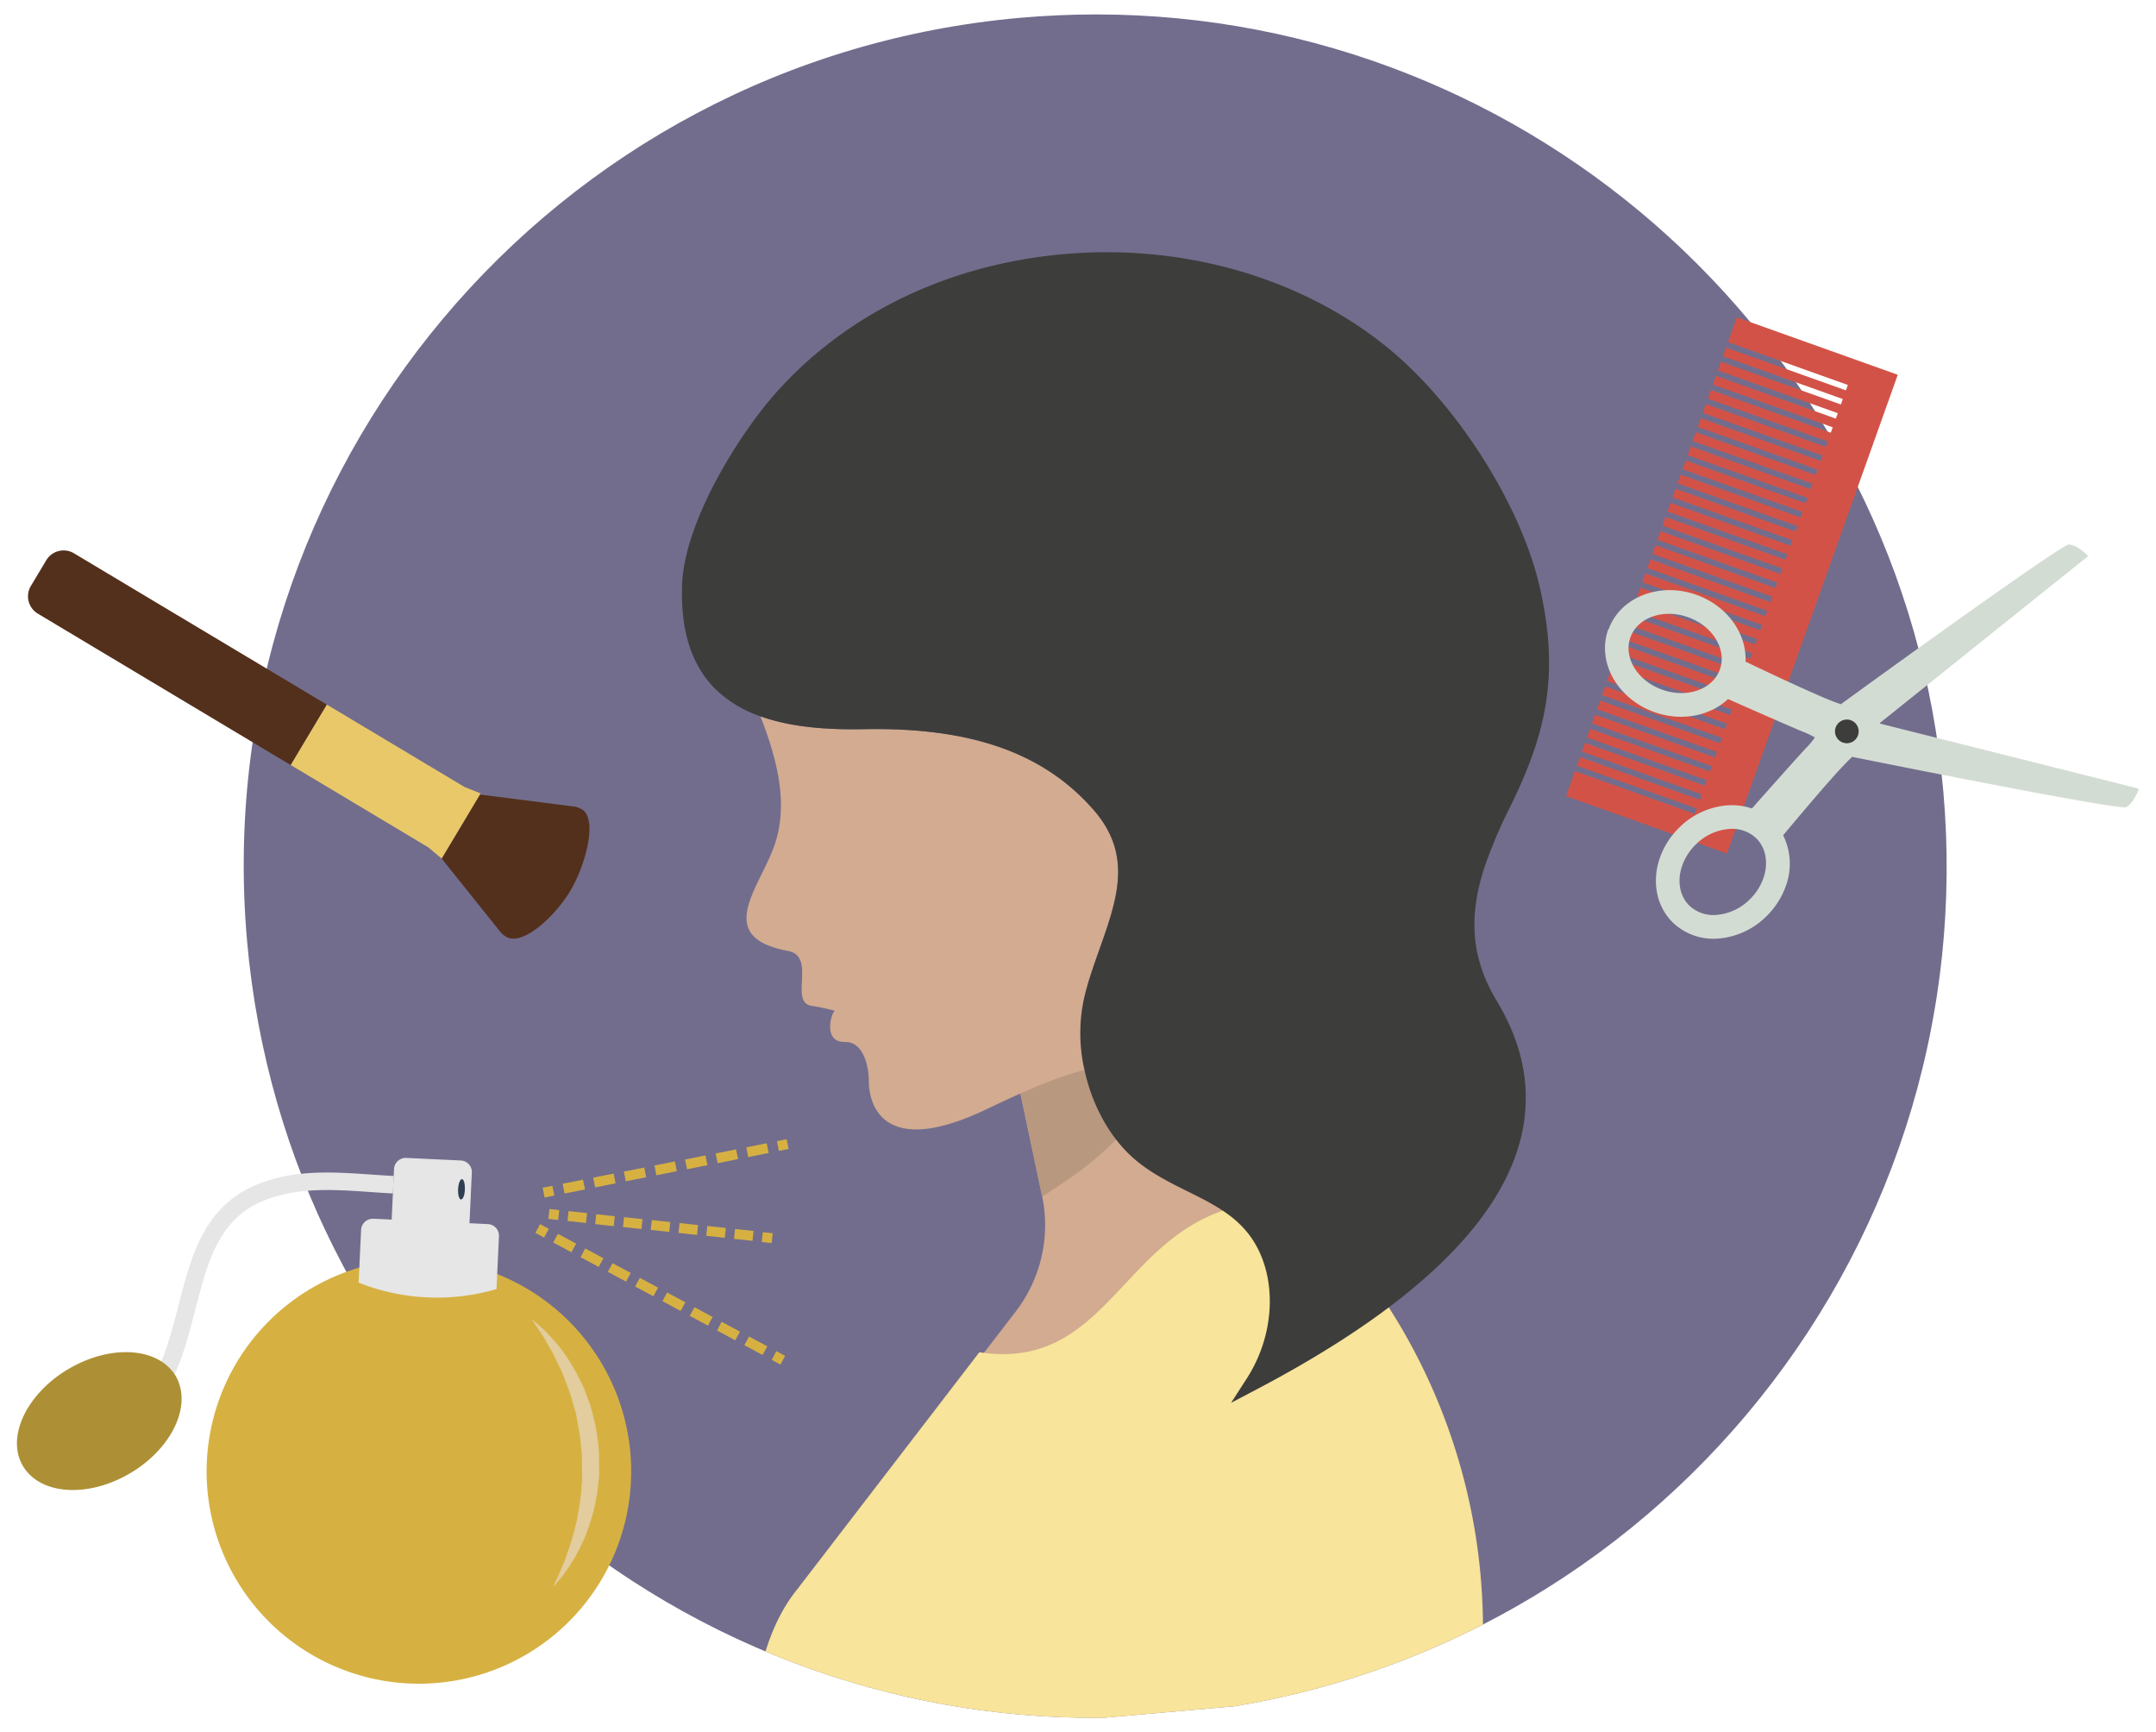 <svg id="Layer_1" data-name="Layer 1" xmlns="http://www.w3.org/2000/svg" xmlns:xlink="http://www.w3.org/1999/xlink" viewBox="0 0 746.91 600"><defs><style>.cls-1{fill:none;}.cls-2{clip-path:url(#clip-path);}.cls-3{fill:#726d8d;}.cls-4{fill:#d2ab90;}.cls-5{fill:#b99880;}.cls-6{fill:#f8e49a;}.cls-7{fill:#3d3d3c;}.cls-8{clip-path:url(#clip-path-2);}.cls-9{fill:#d6b142;}.cls-10{fill:#e5e6e5;}.cls-11{fill:#e3cc9d;}.cls-12{fill:#2e3f51;}.cls-13{fill:#53301c;}.cls-14{fill:#e9c869;}.cls-15{fill:#d35247;}.cls-16{fill:#d3dcd3;}.cls-17{fill:#ad9035;}</style><clipPath id="clip-path"><path class="cls-1" d="M353.7,6.14C191.42,20.34,71.38,163.42,85.57,325.71,99.1,480.37,229.67,596.66,382.36,595l45.37-4C578.39,566.15,686.78,429,673.25,274.3,659.81,120.75,531,5,379.75,5Q366.82,5,353.7,6.14"/></clipPath><clipPath id="clip-path-2"><rect class="cls-1" x="5.95" y="5" width="735" height="590"/></clipPath></defs><title>EEI-POTB-Esther</title><g class="cls-2"><path class="cls-3" d="M673.25,274.29C659.05,112,516-8.06,353.7,6.14S71.38,163.42,85.57,325.71,242.84,608.06,405.12,593.86,687.44,436.59,673.25,274.29"/><path class="cls-4" d="M400.36,327.66l-51.29,30.19L361,414.18a49.1,49.1,0,0,1-9.11,40.08l-50.75,66s0,31.66,32.45,35.57c49.9,6,156.49-32,159.21-32.41L443.74,412.6c-34.18-28.55-43.38-84.94-43.38-84.94"/><path class="cls-5" d="M409.77,360.79a191.35,191.35,0,0,1-9.41-33.13l-51.29,30.19L361,414.18l.05.37,8.65-5.8a112.15,112.15,0,0,0,40.06-48"/><path class="cls-6" d="M347.38,779.5c18.66-60.22-49.85-127.59-62.86-133.85-28.65-13.78-29.59-69.08-8.25-95.26l63-82c51.94,7.81,49.5-58.84,114.11-51.77l14.2,17.49a206.34,206.34,0,0,1,46,138.66l-1.51,36.61s47.12,213.87,84.21,257.52l-216.77,7Z"/><path class="cls-4" d="M375.84,344.63c1.35-5.31,3.22-10.56,5-15.64,6.25-17.64,11.65-32.87-2-48.51-17.27-19.75-42.53-28.63-79.48-27.92-10.6.2-24.18-.25-35.94-4.48,5.85,15,10,30.77,4.64,45.37s-20.66,31.21,4.93,35.92c9.91,1.82.36,17.52,8,19a69.72,69.72,0,0,1,8.32,1.78c-1-.35-4.68,10.9,3.3,10.75,8.2-.17,8.39,13,8.39,13s-2,30.83,41,10.2c15.06-7.22,25.82-11.62,33.81-13.47a56.89,56.89,0,0,1,.1-26.06"/><path class="cls-7" d="M523.12,279.59c12-24.51,17.5-44.83,10.3-76.23-6.54-28.54-28.73-63.44-52.77-83C450.9,96.2,410.11,84.4,368.75,88c-40.88,3.58-76.88,21.23-101.39,49.73-11.64,13.54-30.37,43.14-31.07,65-.5,15.81,3.22,27.5,11.36,35.76a41.63,41.63,0,0,0,15.75,9.61c11.76,4.21,25.34,4.67,35.94,4.47,37-.71,62.21,8.17,79.48,27.92,13.68,15.64,8.28,30.87,2,48.51-1.79,5.08-3.66,10.33-5,15.64a56.89,56.89,0,0,0-.1,26.06c2.62,12,8.67,23.31,17.23,30.71,5.7,4.92,12.22,8.15,18.53,11.28,9.31,4.6,18.1,9,23.46,18.31,7.59,13.22,6.38,31.9-3,46.45l-5.45,8.45,8.89-4.68c52.28-27.47,82.9-56.13,91-85.15,4.6-16.47,2-33.07-7.84-49.35-8.73-14.5-10-28.81-4.24-46.4a168.9,168.9,0,0,1,8.8-20.72"/></g><g class="cls-8"><path class="cls-9" d="M71.66,506.19a73.54,73.54,0,1,0,76.89-70,73.55,73.55,0,0,0-76.89,70"/><path class="cls-10" d="M41,490a25.1,25.1,0,0,0,4.81-3.4c9.34-8.43,12.72-21.6,16-34.33,4.19-16.39,8.54-33.33,25.41-41.17,13.32-6.18,27.49-5.22,41.18-4.28,2.7.19,5.39.37,8,.5l-.28,6.05c-2.71-.13-5.43-.32-8.18-.51-12.94-.89-26.31-1.79-38.22,3.74-14.27,6.62-18.07,21.46-22.1,37.17-3.49,13.61-7.1,27.67-17.79,37.33a32,32,0,0,1-5.9,4.15,14.27,14.27,0,0,0-1.32-3A13.9,13.9,0,0,0,41,490"/><path class="cls-10" d="M129.32,422.13l6.37.3.81-17.51a4.07,4.07,0,0,1,4.23-3.85l18.89.89a4,4,0,0,1,3.84,4.22l-.82,17.51,6.37.3a4.05,4.05,0,0,1,3.85,4.22L172,446.5a73.45,73.45,0,0,1-47.76-2.23L125.1,426a4.05,4.05,0,0,1,4.22-3.85"/><path class="cls-11" d="M184.17,456.83s.85,1.38,2.39,3.66a42,42,0,0,1,2.63,4.17l1.5,2.63a29.43,29.43,0,0,1,1.59,2.91l1.53,3.26a30.14,30.14,0,0,1,1.56,3.5c.47,1.23.94,2.49,1.42,3.78.23.65.53,1.28.72,1.95s.39,1.35.59,2c.39,1.36.79,2.75,1.21,4.15s.53,2.9.85,4.35a71.59,71.59,0,0,1,1.22,8.8,32.76,32.76,0,0,1,.24,4.61c0,1.52,0,3,.07,4.53s-.19,3-.25,4.42-.32,2.89-.48,4.31-.46,2.78-.66,4.14a34.67,34.67,0,0,1-.81,4c-.57,2.57-1.29,5-2,7.18-.31,1.11-.78,2.11-1.1,3.13s-.64,2-1,2.83c-.77,1.71-1.31,3.29-1.92,4.54-1.21,2.5-1.84,4-1.84,4s1.07-1.19,2.85-3.32c.88-1.07,1.83-2.49,2.95-4.12a63.38,63.38,0,0,0,3.3-5.72l1.62-3.42c.57-1.19.95-2.5,1.45-3.8a62.55,62.55,0,0,0,2.4-8.47c.26-1.51.61-3,.81-4.59s.37-3.16.51-4.77,0-3.21,0-4.83a35.6,35.6,0,0,0-.13-4.81,62,62,0,0,0-1.52-9.78c-.38-1.57-.7-3.13-1.17-4.64s-1.08-2.95-1.6-4.39c-.89-2.94-2.49-5.48-3.7-8a66.07,66.07,0,0,0-4.2-6.63,58.25,58.25,0,0,0-4.19-5.09,29.17,29.17,0,0,0-3.57-3.57c-2.09-1.88-3.31-2.88-3.31-2.88"/><path class="cls-12" d="M158.7,411.89c-.09,1.95.36,3.55,1,3.58S161,414,161.05,412s-.36-3.55-1-3.58-1.25,1.52-1.34,3.46"/></g><polyline class="cls-9" points="188.67 414.77 192.04 414.1 191.37 410.73 188 411.4"/><path class="cls-9" d="M195.58,413.39l7.07-1.4-.67-3.37-7.07,1.4Zm10.6-2.11,7.07-1.4-.66-3.37-7.08,1.4Zm10.61-2.11,7.07-1.4-.67-3.37-7.07,1.4Zm10.61-2.1,7.07-1.41-.67-3.37-7.07,1.41ZM238,405l7.07-1.41-.67-3.37-7.07,1.41Zm10.61-2.11,7.07-1.41-.68-3.37-7.07,1.41Zm10.6-2.11,7.07-1.41-.67-3.37-7.07,1.41Z"/><polyline class="cls-9" points="269.83 398.63 273.2 397.96 272.53 394.59 269.16 395.26"/><polyline class="cls-9" points="189.97 422.19 193.38 422.56 193.75 419.14 190.34 418.77"/><path class="cls-9" d="M196.59,422.9l6.41.7.37-3.42-6.41-.69ZM206.2,424l6.42.7.36-3.42-6.41-.7Zm9.62,1,6.41.7.37-3.42-6.41-.69Zm9.61,1,6.42.7.37-3.42-6.42-.69Zm9.62,1.05,6.41.7.37-3.42-6.41-.7Zm9.62,1,6.41.7.37-3.42-6.41-.69Zm9.62,1.05,6.41.69.37-3.42-6.42-.69Z"/><polyline class="cls-9" points="263.9 430.21 267.32 430.58 267.69 427.16 264.27 426.8"/><polyline class="cls-9" points="185.48 427.04 188.5 428.66 190.13 425.64 187.1 424.01"/><path class="cls-9" d="M191.66,430.36l6.3,3.39,1.63-3-6.31-3.39Zm9.46,5.08,6.3,3.39,1.63-3-6.31-3.4Zm9.46,5.08,6.3,3.39,1.63-3-6.31-3.38Zm9.46,5.09,6.3,3.39,1.63-3-6.31-3.39Zm9.46,5.08,6.3,3.39,1.63-3-6.31-3.39Zm9.46,5.09,6.3,3.39,1.63-3-6.31-3.39Zm9.46,5.08,6.3,3.39,1.63-3L250,457.83Zm9.46,5.08,6.3,3.39,1.63-3-6.31-3.39Z"/><polyline class="cls-9" points="267.34 471.03 270.37 472.65 271.99 469.63 268.96 468"/><g class="cls-8"><path class="cls-13" d="M175.3,324.45h0c5.79,3.45,17-7.13,22.21-15.77s9.79-25,4-28.42h0l0,0-.4-.15a7.78,7.78,0,0,0-1.67-.67l-38.56-4.92,5.58.33L153,297.38l20.58,25.69a8.43,8.43,0,0,0,1.37,1.15l.32.27Z"/><path class="cls-13" d="M25.58,191.62A7,7,0,0,0,16.06,194l-5.39,9a7,7,0,0,0,2.4,9.53L100.72,265l12.52-20.93Z"/></g><polygon class="cls-14" points="160.94 272.6 154.98 269.03 113.24 244.06 100.72 264.99 142.47 289.96 148.42 293.53 153 297.38 166.5 274.81 160.94 272.6"/><polygon class="cls-15" points="598.29 295.63 542.54 275.74 545.62 267.1 587.15 281.92 587.82 280.04 546.29 265.23 547.36 262.22 588.89 277.03 589.56 275.15 548.03 260.33 549.11 257.32 590.63 272.14 591.31 270.26 549.78 255.44 550.85 252.43 592.38 267.25 593.05 265.37 551.52 250.55 552.6 247.55 594.13 262.36 594.79 260.48 553.27 245.66 554.34 242.66 595.87 257.47 596.54 255.59 555.01 240.77 556.09 237.76 597.61 252.58 598.29 250.7 556.76 235.88 557.83 232.88 599.36 247.69 600.03 245.81 558.5 230.99 559.58 227.98 601.1 242.8 601.77 240.92 560.25 226.1 561.32 223.09 602.85 237.91 603.52 236.03 561.99 221.21 563.06 218.2 604.59 233.02 605.26 231.14 563.74 216.32 564.81 213.31 606.33 228.13 607.01 226.25 565.48 211.43 566.55 208.42 608.08 223.24 608.75 221.36 567.22 206.54 568.3 203.53 609.83 218.35 610.5 216.47 568.97 201.65 570.04 198.64 611.57 213.46 612.24 211.57 570.72 196.76 571.79 193.75 613.31 208.57 613.99 206.69 572.46 191.87 573.53 188.86 615.06 203.68 615.73 201.8 574.2 186.98 575.28 183.97 616.81 198.79 617.47 196.91 575.95 182.09 577.02 179.08 618.55 193.9 619.22 192.01 577.69 177.2 578.76 174.19 620.29 189.01 620.97 187.13 579.44 172.31 580.51 169.3 622.04 184.12 622.71 182.24 581.18 167.42 582.26 164.41 623.78 179.23 624.45 177.34 582.93 162.53 584 159.52 625.53 174.34 626.2 172.46 584.67 157.64 585.74 154.63 627.27 169.45 627.94 167.56 586.42 152.75 587.49 149.74 629.02 164.56 629.69 162.67 588.16 147.86 589.23 144.85 630.76 159.67 631.43 157.78 589.9 142.97 590.98 139.96 632.51 154.78 633.18 152.89 591.65 138.07 592.72 135.07 634.25 149.88 634.92 148 593.39 133.19 594.47 130.18 635.99 145 636.67 143.11 595.14 128.3 596.21 125.29 637.74 140.1 638.41 138.22 596.88 123.4 597.96 120.4 639.49 135.21 640.16 133.34 598.63 118.51 601.7 109.91 657.45 129.81 598.29 295.63"/><g class="cls-8"><path class="cls-16" d="M584.82,213.8c8.53,3,13.47,11.15,11,18.08s-11.42,10.08-20,7-13.47-11.15-11-18.08,11.42-10.09,20-7m14.1,73.34a12.08,12.08,0,0,1,9.69,3.41c3.23,3.32,4.09,8.58,2.25,13.74a19.21,19.21,0,0,1-4.73,7.28,18.29,18.29,0,0,1-11.39,5.32,12.08,12.08,0,0,1-9.69-3.41c-3.23-3.32-4.09-8.59-2.25-13.75a19.17,19.17,0,0,1,4.73-7.27,18.29,18.29,0,0,1,11.39-5.32m-41.79-69.06c-4,11.19,3.18,24,16,28.57,9.45,3.37,19.36,1.3,25.51-4.52,4.81,2.13,24.33,10.76,26.58,11.56a33.26,33.26,0,0,1,3.53,1.74,34.41,34.41,0,0,1-2.48,3.06c-1.72,1.66-15.83,17.58-19.35,21.55a21.68,21.68,0,0,0-8.53-1.09,26.51,26.51,0,0,0-16.56,7.62,27.5,27.5,0,0,0-6.74,10.4h0c-2.89,8.14-1.33,16.65,4.1,22.23a20.19,20.19,0,0,0,16.12,5.88,26.52,26.52,0,0,0,16.56-7.63,27.43,27.43,0,0,0,6.74-10.4,22.24,22.24,0,0,0-.87-17.73c4.7-5.64,18.55-22.14,23-26.28.29-.27.59-.57.91-.89,13.14,2.65,92.49,18.55,94.9,17.41,2.62-1.24,4.45-6.39,4.45-6.39l-89.62-22.51-.2-.11.14-.18,72.12-57.77s-3.81-3.92-6.71-4c-2.67,0-68.3,47.53-79,55.33-.41-.16-.81-.3-1.19-.43-5.75-1.93-25.22-11.17-31.84-14.34.48-9.63-6.27-19.3-17-23.13-12.8-4.57-26.45.83-30.44,12"/><path class="cls-7" d="M643.67,254.71a4.1,4.1,0,1,1-2.49-5.24,4.1,4.1,0,0,1,2.49,5.24"/><path class="cls-17" d="M23.76,474.17c13.41-7.94,28.5-7.65,35.44.19a15.1,15.1,0,0,1,1.66,2.22,14.69,14.69,0,0,1,1.31,3c3.13,9.8-3.85,22.86-17,30.66C30.56,518.91,14,517.84,8,507.87s1.13-25.06,15.72-33.7"/></g></svg>